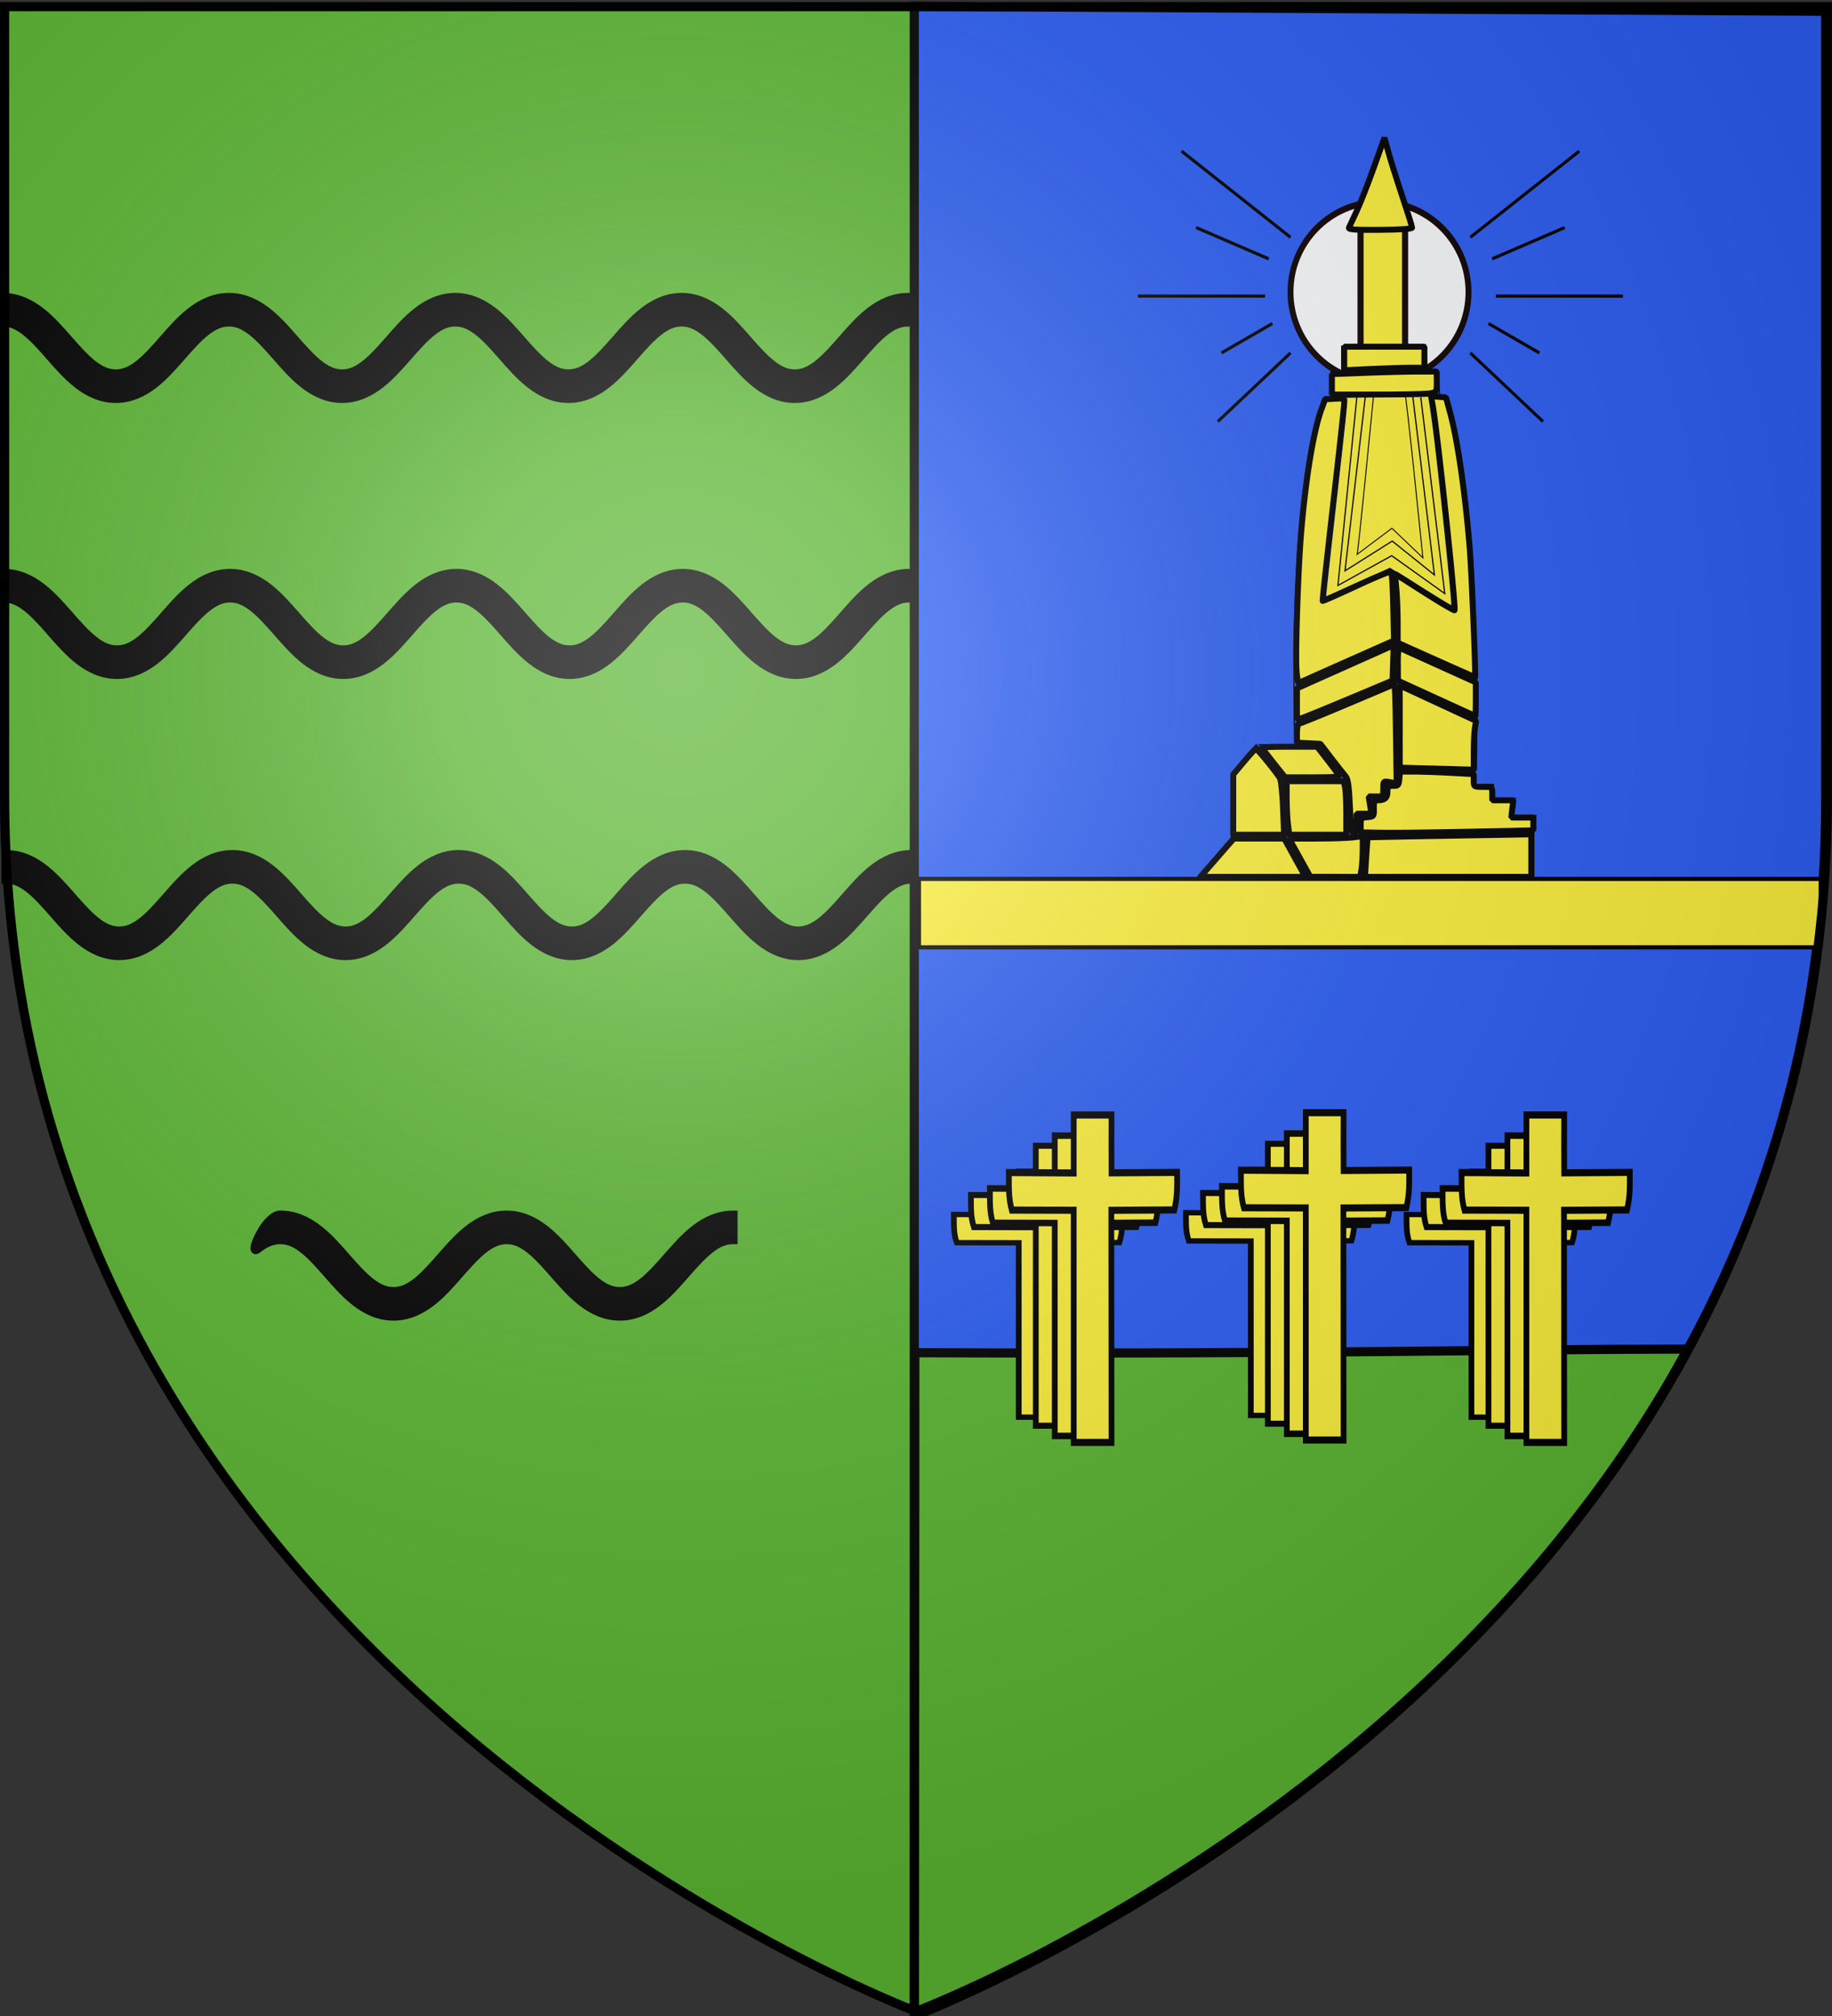 <svg xmlns="http://www.w3.org/2000/svg" xmlns:xlink="http://www.w3.org/1999/xlink" width="600" height="660"><rect width="100%" height="100%" fill="#333333" stroke="none"/><radialGradient id="d" cx="221.445" cy="226.331" r="300" gradientTransform="matrix(1.353 0 0 1.349 -77.63 -85.747)" gradientUnits="userSpaceOnUse"><stop offset="0" stop-color="#fff" stop-opacity=".314"/><stop offset=".19" stop-color="#fff" stop-opacity=".251"/><stop offset=".6" stop-color="#6b6b6b" stop-opacity=".125"/><stop offset="1" stop-opacity=".125"/></radialGradient><g fill-rule="evenodd"><path fill="#5ab532" d="M300.561 659.061V1.151L2.061 2.737v258.551c0 285.452 298.5 397.772 298.5 397.772"/><path fill="#2b5df2" stroke="#000" stroke-width="3" d="M299.439 660.015V2.105l298.5 1.587v258.552c0 285.451-298.5 397.771-298.5 397.771z"/><path fill="#5ab532" stroke="#000" stroke-width="3" d="m299.491 659.358.127-216.504c134.624.524 191.869-1.16 253.101-1.19-83.482 153.822-253.228 217.694-253.228 217.694z"/></g><path fill="none" d="M987.872 144.982h67.24v188.263h-67.24z"/><g stroke-width=".813"><g stroke-width=".938" transform="matrix(1.107 0 0 1.026 -441.932 -75.187)"><use xlink:href="#a" transform="translate(0 213.122)"/><use xlink:href="#a" transform="translate(68.66 212.561)"/><use xlink:href="#a" transform="translate(133.93 213.122)"/></g><g stroke-width=".88" transform="matrix(1.107 0 0 1.168 -436.343 -30.736)"><use xlink:href="#a" transform="translate(0 113.576)"/><use xlink:href="#a" transform="translate(68.66 113.015)"/><use xlink:href="#a" transform="translate(133.93 113.576)"/></g><g stroke-width=".849" transform="matrix(1.107 0 0 1.253 -430.132 78.72)"><path id="a" fill="#fcef3c" fill-rule="evenodd" stroke="#000" stroke-width="1.698" d="M700.61 233.896v13.89l-19.193-.105c.044 3.402-.144 6.034.87 9.002l18.322.036.004 55.639h11.18l-.056-55.626 18.647-.09c.982-3.533.815-5.868.81-8.997l-19.405.111c-.053-4.446 0-8.97 0-13.86z"/><use xlink:href="#a" transform="translate(68.66 -.561)"/><use xlink:href="#a" transform="translate(133.93)"/></g><g transform="matrix(1.107 0 0 1.366 -423.922 198.743)"><use xlink:href="#a" transform="translate(0 -112.157)"/><use xlink:href="#a" transform="translate(68.66 -112.718)"/><use xlink:href="#a" transform="translate(133.93 -112.157)"/></g></g><g stroke-width=".908" transform="matrix(1.06 0 0 1.143 -363.76 -33.316)"><g fill="none" stroke="#000"><path d="m708.23 72.428 33.67 24.693M712.719 94.315l22.448 8.979M694.76 113.956h39.284M736.289 121.813l-15.714 8.418M719.453 149.873l22.448-19.642M831.131 72.428 797.459 97.12M826.641 94.315l-22.447 8.979M844.6 113.956h-39.284M803.071 121.813l15.714 8.418M819.907 149.873l-22.448-19.642"/></g><ellipse cx="769.4" cy="112.8" fill="#fafafa" stroke="#0e0000" stroke-width="1.817" opacity=".99" rx="27.499" ry="25.815"/></g><path fill="#fcef3c" stroke="#000" stroke-linecap="round" stroke-linejoin="bevel" stroke-width="1.368" d="M300.96 287.732h295.347v22.413H300.96z"/><path fill="none" stroke="#000" stroke-width=".409" d="M446.446 287.033c.673-16.292.197-13.855.197-13.855 55.21-.703 55.685-.481 55.685-.481v15.589"/><path fill="none" stroke="#000" stroke-width=".409" d="M489.536 261.342h6.733l-.674 5.64h7.406c-.673 4.385-.673 6.158-.673 6.158M482.878 252.57c-25.3-.26-25.537-.482-25.537-.482"/><path fill="none" stroke="#000" stroke-width=".5" d="m391.284 288.242 12.025-13.94v-19.81"/><path fill="none" stroke="#000" stroke-width=".409" d="M403.356 270.114v-16.918l8.079-9.4c7.406 8.773 9.072 11.432 9.072 11.432.674 16.918.436 19.133.436 19.133"/><path fill="none" stroke="#000" stroke-width=".409" d="M428.587 287.85c-7.563-14.046-7.8-13.824-7.8-13.824-16.955 0-16.874.107-16.874.107M421.065 273.804l20.668.114c-.354-14.412-.83-18.842-.83-18.842h-20.872"/><path fill="none" stroke="#000" stroke-width=".409" d="M412.108 243.797h19.525l8.753 11.279M457.892 251.943l-1.347-65.168M483.476 252.316c2.02-93.365-9.426-122.53-9.426-122.53M424.027 243.163c-2.02-93.364 9.664-113.226 9.664-113.226 40.516-.557 40.04-.557 40.04-.557"/><path fill="none" stroke="#000" stroke-width=".409" d="M423.71 225.22c31.645-14.412 32.835-14.634 32.835-14.634M482.803 222.492l-26.258-11.906M482.803 235.024l-25.585-11.906c-35.01 15.04-33.344 13.931-33.344 13.931M441.1 130.443c-6.733 59.528-7.447 65.731-7.447 65.731l21.545-10.025 20.872 13.158c-6.06-63.914-7.964-69.452-7.964-69.452M483.13 252.133l-.239 4.874 6.19-.222v4.653"/><path fill="none" stroke="#000" stroke-width=".336" d="M453.525 261.025h-4.527l.452 5.658h-4.979c.453 4.401.453 6.18.453 6.18M457.832 251.785l.16 4.89-4.161-.222v4.668"/><path fill="none" stroke="#000" stroke-width=".409" d="m446.47 273.18-5.236.442M435.997 129.4v-7.754l34.992-.443.476 7.975"/><path fill="none" stroke="#000" stroke-width=".364" d="M439.425 121.114v-7.795l27.523-.446.375 8.018"/><path fill="#fcef3c" stroke="#000" stroke-linecap="round" stroke-linejoin="bevel" stroke-width="1.949" d="m398.607 280.804 5.468-6.266h16.527l3.458 6.266 3.459 6.266h-34.38zM403.9 263.416l.007-9.87 3.528-4.201c1.941-2.311 3.683-4.215 3.872-4.23.434-.035 6.987 8.003 7.896 9.685.373.69.83 5.13 1.015 9.869l.338 8.616h-16.662zM425.672 280.794l-3.47-6.256h8.931c4.912 0 10.337-.18 12.055-.398l3.123-.399-.008 4.315c-.004 2.373-.195 5.372-.424 6.665l-.418 2.35-8.16-.01-8.159-.01zM421.836 269.995c-.233-1.81-.427-5.757-.43-8.772l-.006-5.483h18.683l.421 1.958c.232 1.077.421 5.025.421 8.773v6.814h-18.664zM417.103 249.75c-2.08-2.605-3.782-4.86-3.782-5.013s4.063-.276 9.03-.276h9.03l3.257 4.194c1.792 2.307 3.5 4.562 3.796 5.013.433.658-1.235.819-8.505.819h-9.044z"/><path fill="#fcef3c" stroke="#000" stroke-linecap="round" stroke-linejoin="bevel" stroke-width="1.949" d="M442.102 263.966c-.28-6.584-.626-8.979-1.424-9.87-.58-.647-2.67-3.29-4.646-5.875l-3.592-4.7-3.837-.188-3.837-.188v-3.102c0-1.706.282-3.101.627-3.101s7.54-2.922 15.99-6.492l15.364-6.492.158 2.889c.087 1.589.238 8.899.337 16.245l.179 13.356-2.189-.382c-2.176-.38-2.188-.369-2.188 2.152 0 2.487-.045 2.535-2.398 2.535h-2.397l.454 2.82.454 2.82h-4.865v3.132c0 2.215-.267 3.133-.91 3.133-.703 0-.995-1.977-1.28-8.692z"/><path fill="#fcef3c" stroke="#000" stroke-linecap="round" stroke-linejoin="bevel" stroke-width="1.949" d="M445.638 270.117c0-2.24.139-2.405 2.188-2.589 2.103-.188 2.186-.3 2.13-2.859-.046-2.142.173-2.663 1.123-2.663 2.413 0 3.312-.748 3.312-2.755 0-1.764.214-1.991 1.851-1.97 1.66.023 1.873-.219 2.06-2.324l.21-2.35 4.504.003c2.477.002 7.912.185 12.078.409l7.575.406v2.097c0 2.068.042 2.098 3.03 2.098 3.013 0 3.03.011 3.03 2.193v2.193h6.907l-.341 2.82-.342 2.82h7.24v4.201l-21.04.444c-11.571.245-24.296.393-28.277.331l-7.238-.113zM447.443 280.648c.22-3.533.435-6.46.477-6.506.04-.046 12.118-.289 26.838-.54l26.763-.455v13.923h-54.48zM465.668 251.513l-7.238-.202v-26.898l12.51 5.795 12.509 5.794-.383 2.193c-.21 1.206-.386 4.801-.39 7.99l-.007 5.795-4.881-.133zM470.426 228.598l-12.578-5.755-.046-5.52c-.025-3.036.182-5.412.46-5.28.278.13 6.034 2.737 12.793 5.791l12.287 5.554v5.523c0 3.038-.076 5.506-.168 5.484s-5.83-2.631-12.748-5.797zM424.768 230.486v-5.137l13.969-6.227c7.683-3.425 14.813-6.61 15.846-7.078l1.877-.85-.194 5.803-.194 5.803-13.802 5.786c-7.592 3.183-14.636 6.068-15.654 6.412l-1.852.625zM424.612 219.233c-.384-5.709.531-32.84 1.503-44.558 1.472-17.75 4.035-33.434 6.625-40.548l1.237-3.396 3.137-.19c3.042-.186 3.137-.138 3.116 1.566-.011.967-1.641 15.856-3.622 33.088s-3.518 31.418-3.417 31.524 5.096-2.095 11.1-4.893c6.005-2.798 11.109-4.91 11.343-4.692s.537 5.384.673 11.48l.247 11.085-15.389 6.833a7389 7389 0 0 0-15.818 7.035c-.236.112-.567-1.839-.735-4.334zM470.381 216.077l-12.624-5.655v-6.384c0-3.511-.2-8.592-.446-11.292l-.445-4.907 9.601 6.109c5.281 3.36 9.737 5.983 9.902 5.83.566-.527-5.399-56.683-7.088-66.73l-.558-3.321 2.428.189 2.428.189 1.438 5.326c2.401 8.9 4.884 26.199 6.34 44.176.606 7.492 2.033 41.845 1.746 42.054-.054.04-5.779-2.473-12.722-5.584zM436.212 125.817v-3.348l11.217-.412c6.169-.226 13.895-.411 17.169-.411h5.952v3.368c0 3.27-.061 3.379-2.104 3.76-1.158.215-8.884.39-17.17.39h-15.064z"/><path fill="#fcef3c" stroke="#0e0000" stroke-width="2" d="M445.59 74.078h14.59v40.967h-14.59z" opacity=".99"/><path fill="#fcef3c" stroke="#000" stroke-linecap="round" stroke-linejoin="bevel" stroke-width="1.949" d="M440.252 117.356V113.5h26.258v6.892l-4.545.002c-2.5.002-8.407.186-13.129.41l-8.584.408zM441.807 74.516l2.56-5.506c1.203-2.584 3.734-9.022 5.625-14.306l3.438-9.607 1.251 4.594c.689 2.527 2.723 9.001 4.52 14.388 1.798 5.386 3.27 10.084 3.27 10.44 0 .413-3.793.675-10.518.725-8.343.062-10.44-.088-10.146-.728z"/><path fill="#fcef3c" d="M473.046 196.775a557 557 0 0 1-11.256-7.021c-2.38-1.517-4.418-2.759-4.529-2.759s-.616-.262-1.124-.582l-.922-.583-1.073.51c-.59.28-2.195.986-3.566 1.568s-5.322 2.346-8.78 3.92c-6.796 3.091-7.338 3.33-7.404 3.265-.072-.072.67-6.883 3.248-29.794 2.578-22.917 3.356-30.114 3.568-33.011.112-1.533.1-1.765-.097-1.909-.172-.126 2.693-.185 12.32-.256 6.9-.05 12.931-.13 13.404-.176l.859-.084.16.892c.363 2.043 1.188 7.955 1.768 12.678 1.95 15.885 5.923 54.313 5.644 54.592-.034.034-1.032-.53-2.22-1.25"/><path fill="none" stroke="#000" stroke-width=".409" d="m444.377 130.082-6.19 61.588 17.616-9.748 17.377 12.406-7.856-64.246"/><path fill="none" stroke="#000" stroke-width=".409" d="m447.167 129.724-6.666 57.158 15.473-9.748 13.807 11.077-7.142-58.93"/><path fill="none" stroke="#000" stroke-width=".328" d="M449.879 129.315c-4.897 49.928-5.373 52.143-5.373 52.143l11.366-8.514 10.142 9.675c-5.245-51.475-5.722-53.026-5.722-53.026"/><path id="c" stroke="#000" stroke-width="3" d="M.87 97.393v8c2.7 0 5.05 1.064 7.632 3.082s5.21 4.968 7.956 8.098 5.609 6.438 9.033 9.115 7.594 4.744 12.44 4.744c4.847 0 9.017-2.067 12.441-4.744s6.287-5.985 9.033-9.115 5.375-6.08 7.956-8.098 4.932-3.082 7.632-3.082 5.05 1.064 7.631 3.082 5.212 4.968 7.958 8.098 5.609 6.438 9.033 9.115 7.592 4.744 12.438 4.744 9.017-2.067 12.44-4.744c3.425-2.677 6.288-5.985 9.034-9.115s5.374-6.08 7.956-8.098c2.581-2.018 4.932-3.082 7.632-3.082s5.051 1.064 7.633 3.082 5.21 4.968 7.955 8.098 5.61 6.438 9.034 9.115 7.593 4.744 12.44 4.744 9.016-2.067 12.44-4.744c3.425-2.677 6.288-5.985 9.034-9.115s5.374-6.08 7.955-8.098 4.933-3.082 7.633-3.082 5.05 1.064 7.63 3.082c2.582 2.018 5.212 4.968 7.958 8.098s5.609 6.438 9.033 9.115c3.425 2.677 7.592 4.744 12.439 4.744s9.016-2.067 12.44-4.744c3.425-2.677 6.288-5.985 9.034-9.115 2.745-3.13 5.374-6.08 7.955-8.098s4.932-3.082 7.633-3.082v-8c-4.847 0-9.017 2.066-12.44 4.742-3.425 2.677-6.288 5.988-9.034 9.118s-5.374 6.08-7.956 8.097c-2.581 2.018-4.932 3.082-7.632 3.082s-5.05-1.064-7.63-3.082c-2.582-2.018-5.212-4.967-7.958-8.097s-5.61-6.44-9.033-9.118c-3.425-2.676-7.592-4.742-12.44-4.742s-9.015 2.066-12.44 4.742-6.287 5.988-9.033 9.118-5.376 6.08-7.957 8.097c-2.582 2.018-4.93 3.082-7.63 3.082s-5.052-1.064-7.633-3.082-5.21-4.967-7.956-8.097-5.609-6.44-9.033-9.118c-3.424-2.676-7.594-4.742-12.44-4.742s-9.017 2.066-12.441 4.742-6.287 5.988-9.033 9.118-5.375 6.08-7.956 8.097c-2.582 2.018-4.932 3.082-7.633 3.082s-5.049-1.064-7.63-3.082c-2.582-2.018-5.212-4.967-7.958-8.097s-5.609-6.44-9.033-9.118c-3.424-2.676-7.592-4.742-12.439-4.742-4.846 0-9.016 2.066-12.44 4.742s-6.287 5.988-9.033 9.118-5.375 6.08-7.956 8.097c-2.581 2.018-4.932 3.082-7.632 3.082s-5.051-1.064-7.633-3.082-5.21-4.967-7.956-8.097-5.608-6.44-9.033-9.118C9.886 99.46 5.716 97.393.87 97.393z"/><path stroke="#000" stroke-width="3" d="M84.185 408.896c2.581-2.018 4.932-3.082 7.632-3.082s5.051 1.064 7.633 3.082c2.58 2.018 5.21 4.968 7.955 8.098s5.61 6.438 9.033 9.115c3.425 2.677 7.594 4.744 12.44 4.744 4.848 0 9.017-2.067 12.441-4.744s6.288-5.985 9.034-9.115 5.374-6.08 7.955-8.098 4.933-3.082 7.633-3.082 5.049 1.064 7.63 3.082c2.582 2.018 5.212 4.968 7.958 8.098s5.609 6.438 9.033 9.115 7.592 4.744 12.439 4.744 9.016-2.067 12.44-4.744 6.287-5.985 9.033-9.115 5.375-6.08 7.956-8.098 4.932-3.082 7.633-3.082v-8c-4.847 0-9.017 2.066-12.441 4.742s-6.287 5.988-9.033 9.118-5.374 6.08-7.956 8.097c-2.581 2.018-4.932 3.082-7.632 3.082s-5.05-1.064-7.63-3.082c-2.582-2.018-5.213-4.968-7.958-8.097-2.746-3.13-5.61-6.44-9.034-9.118-3.424-2.676-7.592-4.742-12.438-4.742s-9.016 2.066-12.44 4.742c-3.425 2.677-6.288 5.988-9.034 9.118s-5.376 6.08-7.958 8.097c-2.58 2.018-4.93 3.082-7.63 3.082s-5.051-1.064-7.633-3.082c-2.58-2.018-5.21-4.968-7.955-8.097-2.746-3.13-5.61-6.44-9.033-9.118s-7.594-4.742-12.44-4.742c-4.848 0-10.215 13.1-7.633 11.082z"/><use xlink:href="#c" transform="translate(1.122 182.389)"/><use xlink:href="#c" transform="translate(.374 90.353)"/><path fill="url(#d)" fill-rule="evenodd" d="M300 658.5s298.5-112.32 298.5-397.772V2.176H1.5v258.552C1.5 546.18 300 658.5 300 658.5"/><path fill="none" stroke="#000" stroke-width="3" d="M300 658.5S1.5 546.18 1.5 260.728V2.176h597v258.552C598.5 546.18 300 658.5 300 658.5z"/></svg>